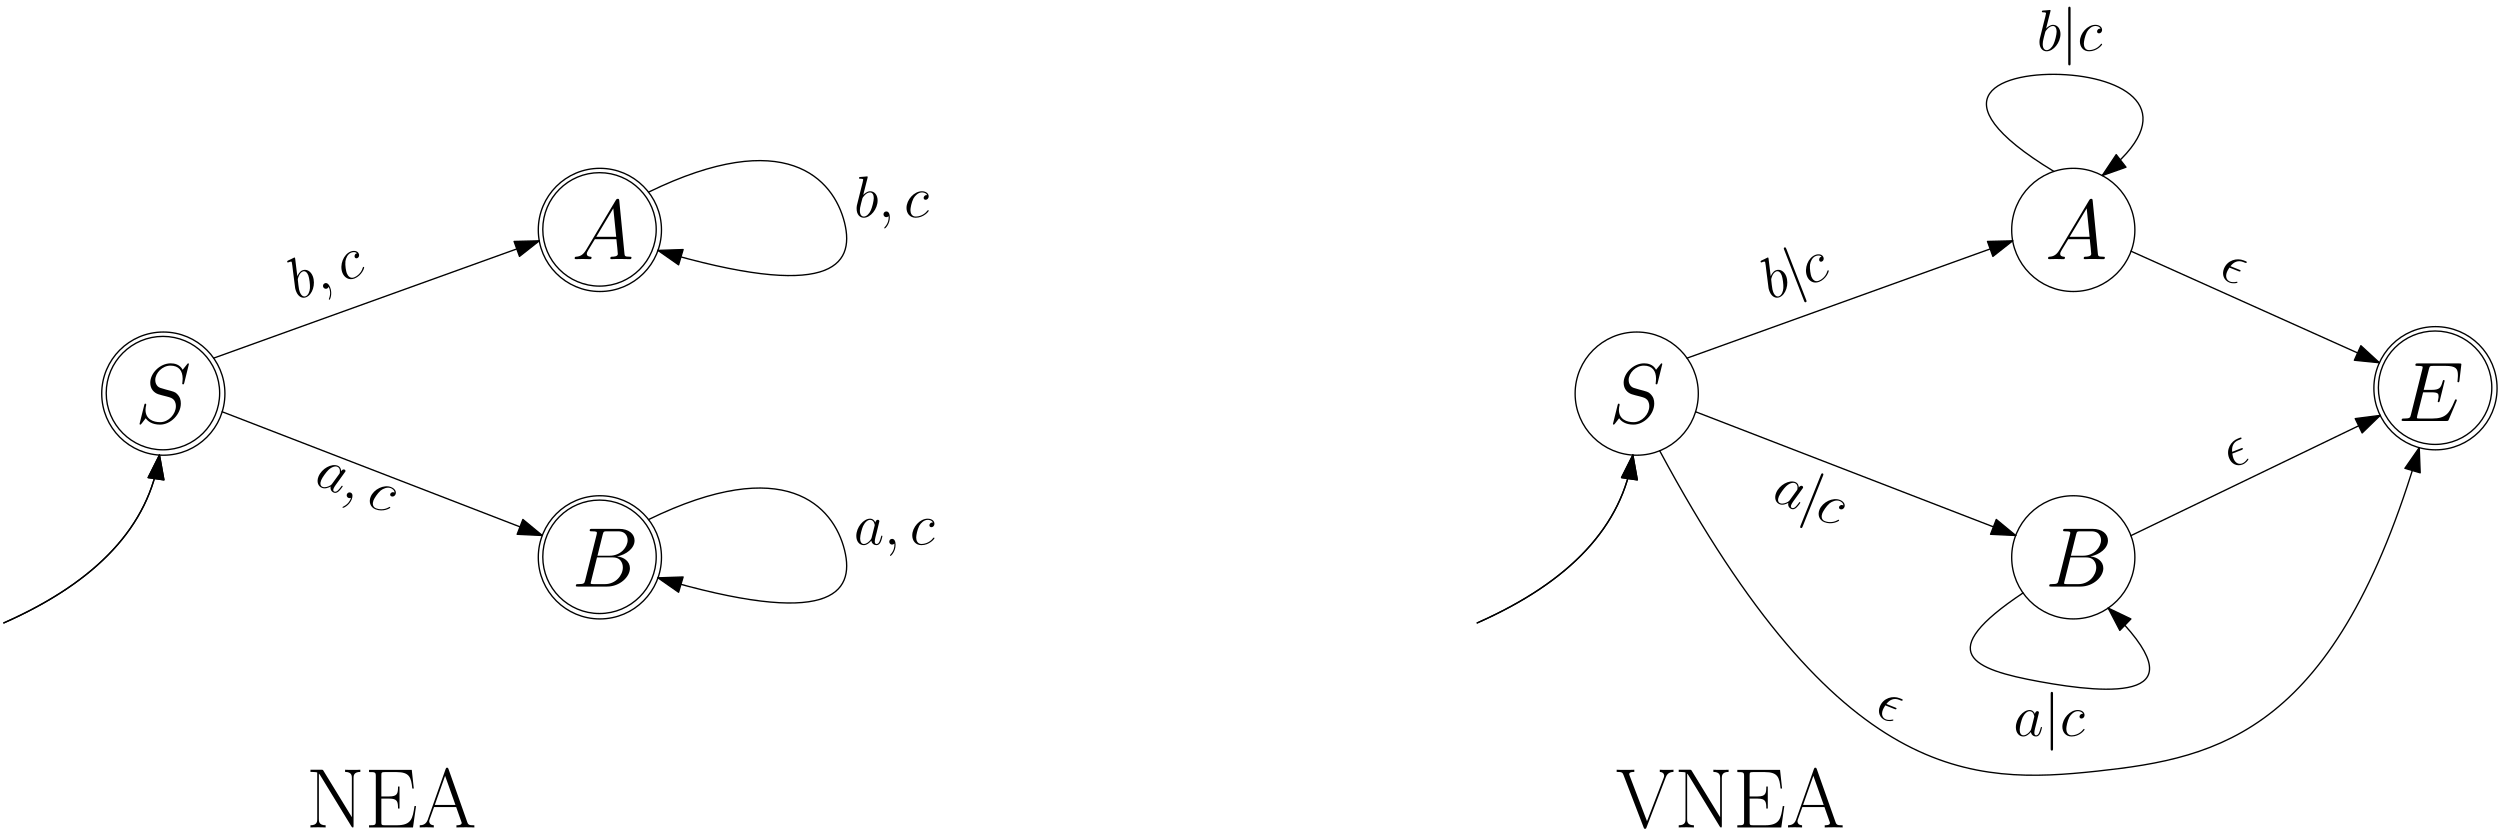 <?xml version="1.0" encoding="UTF-8"?>
<svg xmlns="http://www.w3.org/2000/svg" xmlns:xlink="http://www.w3.org/1999/xlink" width="733pt" height="243pt" viewBox="0 0 733 243" version="1.1">
<defs>
<g>
<symbol overflow="visible" id="glyph0-0">
<path style="stroke:none;" d=""/>
</symbol>
<symbol overflow="visible" id="glyph0-1">
<path style="stroke:none;" d="M 15.734 -17.219 C 15.734 -17.453 15.562 -17.453 15.516 -17.453 C 15.406 -17.453 15.391 -17.422 15.094 -17.047 C 14.938 -16.875 13.922 -15.594 13.906 -15.562 C 13.078 -17.172 11.453 -17.453 10.406 -17.453 C 7.266 -17.453 4.406 -14.578 4.406 -11.766 C 4.406 -9.906 5.531 -8.828 6.734 -8.406 C 7.016 -8.297 8.469 -7.906 9.219 -7.734 C 10.484 -7.391 10.797 -7.281 11.328 -6.734 C 11.422 -6.609 11.922 -6.047 11.922 -4.875 C 11.922 -2.578 9.781 -0.203 7.312 -0.203 C 5.281 -0.203 3.016 -1.062 3.016 -3.844 C 3.016 -4.312 3.125 -4.906 3.203 -5.156 C 3.203 -5.234 3.219 -5.359 3.219 -5.406 C 3.219 -5.5 3.172 -5.625 2.969 -5.625 C 2.75 -5.625 2.719 -5.578 2.625 -5.156 L 1.359 -0.078 C 1.359 -0.047 1.266 0.266 1.266 0.297 C 1.266 0.516 1.469 0.516 1.516 0.516 C 1.609 0.516 1.641 0.5 1.938 0.125 L 3.078 -1.359 C 3.672 -0.469 4.953 0.516 7.266 0.516 C 10.453 0.516 13.375 -2.578 13.375 -5.672 C 13.375 -6.719 13.141 -7.625 12.188 -8.547 C 11.672 -9.062 11.219 -9.188 8.953 -9.781 C 7.281 -10.234 7.062 -10.312 6.609 -10.703 C 6.188 -11.125 5.875 -11.719 5.875 -12.562 C 5.875 -14.641 7.984 -16.781 10.328 -16.781 C 12.766 -16.781 13.906 -15.297 13.906 -12.938 C 13.906 -12.297 13.781 -11.625 13.781 -11.516 C 13.781 -11.297 13.984 -11.297 14.047 -11.297 C 14.281 -11.297 14.297 -11.375 14.391 -11.766 Z M 15.734 -17.219 "/>
</symbol>
<symbol overflow="visible" id="glyph0-2">
<path style="stroke:none;" d="M 4.219 -2.75 C 3.344 -1.281 2.5 -0.797 1.312 -0.719 C 1.047 -0.688 0.844 -0.688 0.844 -0.25 C 0.844 -0.094 0.969 0 1.141 0 C 1.594 0 2.703 -0.047 3.141 -0.047 C 3.859 -0.047 4.656 0 5.359 0 C 5.5 0 5.797 0 5.797 -0.469 C 5.797 -0.688 5.594 -0.719 5.453 -0.719 C 4.875 -0.766 4.406 -0.969 4.406 -1.562 C 4.406 -1.906 4.562 -2.188 4.875 -2.719 L 6.766 -5.844 L 13.078 -5.844 C 13.109 -5.625 13.109 -5.422 13.141 -5.203 C 13.203 -4.562 13.5 -1.984 13.5 -1.516 C 13.5 -0.766 12.234 -0.719 11.844 -0.719 C 11.578 -0.719 11.297 -0.719 11.297 -0.266 C 11.297 0 11.516 0 11.672 0 C 12.094 0 12.594 -0.047 13.016 -0.047 L 14.422 -0.047 C 15.938 -0.047 17.031 0 17.047 0 C 17.219 0 17.5 0 17.5 -0.469 C 17.5 -0.719 17.266 -0.719 16.906 -0.719 C 15.531 -0.719 15.516 -0.938 15.438 -1.688 L 13.922 -17.156 C 13.875 -17.641 13.781 -17.688 13.5 -17.688 C 13.266 -17.688 13.109 -17.641 12.891 -17.266 Z M 7.188 -6.562 L 12.172 -14.891 L 13.016 -6.562 Z M 7.188 -6.562 "/>
</symbol>
<symbol overflow="visible" id="glyph0-3">
<path style="stroke:none;" d="M 9.062 -15.234 C 9.297 -16.156 9.391 -16.203 10.359 -16.203 L 13.578 -16.203 C 16.375 -16.203 16.375 -13.828 16.375 -13.609 C 16.375 -11.594 14.375 -9.047 11.109 -9.047 L 7.531 -9.047 Z M 13.266 -8.844 C 15.953 -9.344 18.406 -11.219 18.406 -13.5 C 18.406 -15.438 16.703 -16.922 13.906 -16.922 L 5.953 -16.922 C 5.484 -16.922 5.25 -16.922 5.25 -16.453 C 5.25 -16.203 5.484 -16.203 5.844 -16.203 C 7.359 -16.203 7.359 -16.016 7.359 -15.734 C 7.359 -15.688 7.359 -15.531 7.266 -15.172 L 3.922 -1.828 C 3.688 -0.969 3.641 -0.719 1.906 -0.719 C 1.438 -0.719 1.188 -0.719 1.188 -0.266 C 1.188 0 1.344 0 1.828 0 L 10.328 0 C 14.125 0 17.047 -2.875 17.047 -5.375 C 17.047 -7.406 15.266 -8.656 13.266 -8.844 Z M 9.734 -0.719 L 6.391 -0.719 C 6.047 -0.719 6 -0.719 5.844 -0.75 C 5.578 -0.766 5.547 -0.812 5.547 -1.016 C 5.547 -1.188 5.594 -1.344 5.656 -1.562 L 7.391 -8.547 L 12.047 -8.547 C 14.969 -8.547 14.969 -5.828 14.969 -5.625 C 14.969 -3.25 12.812 -0.719 9.734 -0.719 Z M 9.734 -0.719 "/>
</symbol>
<symbol overflow="visible" id="glyph0-4">
<path style="stroke:none;" d="M 17.219 -5.75 C 17.25 -5.828 17.328 -6 17.328 -6.094 C 17.328 -6.219 17.219 -6.344 17.078 -6.344 C 16.969 -6.344 16.922 -6.312 16.844 -6.25 C 16.797 -6.219 16.797 -6.172 16.578 -5.672 C 15.109 -2.203 14.047 -0.719 10.094 -0.719 L 6.469 -0.719 C 6.125 -0.719 6.078 -0.719 5.922 -0.75 C 5.656 -0.766 5.625 -0.812 5.625 -1.016 C 5.625 -1.188 5.672 -1.344 5.719 -1.562 L 7.438 -8.406 L 9.891 -8.406 C 11.828 -8.406 11.969 -7.984 11.969 -7.234 C 11.969 -6.984 11.969 -6.766 11.797 -6.016 C 11.75 -5.922 11.719 -5.828 11.719 -5.75 C 11.719 -5.578 11.844 -5.5 12 -5.5 C 12.219 -5.5 12.234 -5.672 12.344 -6.016 L 13.75 -11.766 C 13.75 -11.891 13.656 -12.016 13.5 -12.016 C 13.281 -12.016 13.266 -11.922 13.156 -11.578 C 12.656 -9.672 12.172 -9.125 9.969 -9.125 L 7.609 -9.125 L 9.141 -15.219 C 9.375 -16.078 9.422 -16.156 10.438 -16.156 L 13.984 -16.156 C 17.031 -16.156 17.641 -15.344 17.641 -13.453 C 17.641 -13.438 17.641 -12.734 17.547 -11.922 C 17.516 -11.828 17.5 -11.672 17.5 -11.625 C 17.5 -11.422 17.625 -11.344 17.766 -11.344 C 17.938 -11.344 18.047 -11.453 18.094 -11.891 L 18.609 -16.234 C 18.609 -16.312 18.656 -16.547 18.656 -16.609 C 18.656 -16.875 18.438 -16.875 17.984 -16.875 L 5.891 -16.875 C 5.422 -16.875 5.172 -16.875 5.172 -16.438 C 5.172 -16.156 5.359 -16.156 5.781 -16.156 C 7.312 -16.156 7.312 -15.984 7.312 -15.719 C 7.312 -15.594 7.281 -15.484 7.219 -15.219 L 3.859 -1.828 C 3.641 -0.969 3.594 -0.719 1.859 -0.719 C 1.391 -0.719 1.141 -0.719 1.141 -0.266 C 1.141 0 1.281 0 1.781 0 L 14.219 0 C 14.766 0 14.797 -0.031 14.969 -0.422 Z M 17.219 -5.75 "/>
</symbol>
<symbol overflow="visible" id="glyph1-0">
<path style="stroke:none;" d=""/>
</symbol>
<symbol overflow="visible" id="glyph1-1">
<path style="stroke:none;" d="M 3.984 -11.516 C 4 -11.594 4.031 -11.688 4.031 -11.781 C 4.031 -11.953 3.859 -11.953 3.828 -11.953 C 3.812 -11.953 3.188 -11.891 2.875 -11.859 C 2.578 -11.844 2.328 -11.812 2.016 -11.797 C 1.594 -11.766 1.484 -11.75 1.484 -11.438 C 1.484 -11.266 1.656 -11.266 1.828 -11.266 C 2.703 -11.266 2.703 -11.109 2.703 -10.938 C 2.703 -10.812 2.562 -10.312 2.5 -10 L 2.078 -8.344 C 1.906 -7.656 0.938 -3.75 0.859 -3.438 C 0.781 -3.016 0.781 -2.719 0.781 -2.5 C 0.781 -0.734 1.75 0.172 2.875 0.172 C 4.875 0.172 6.938 -2.391 6.938 -4.891 C 6.938 -6.469 6.047 -7.594 4.75 -7.594 C 3.859 -7.594 3.047 -6.859 2.719 -6.516 Z M 2.891 -0.172 C 2.344 -0.172 1.734 -0.578 1.734 -1.922 C 1.734 -2.5 1.797 -2.828 2.094 -4.031 C 2.156 -4.25 2.422 -5.359 2.5 -5.578 C 2.531 -5.719 3.547 -7.25 4.719 -7.25 C 5.469 -7.25 5.812 -6.484 5.812 -5.594 C 5.812 -4.766 5.344 -2.828 4.906 -1.922 C 4.484 -1 3.688 -0.172 2.891 -0.172 Z M 2.891 -0.172 "/>
</symbol>
<symbol overflow="visible" id="glyph1-2">
<path style="stroke:none;" d="M 3.359 0.062 C 3.359 -0.938 3.031 -1.672 2.328 -1.672 C 1.781 -1.672 1.5 -1.219 1.5 -0.844 C 1.5 -0.469 1.75 0 2.344 0 C 2.562 0 2.75 -0.062 2.906 -0.219 C 2.938 -0.266 2.969 -0.266 2.984 -0.266 C 3.016 -0.266 3.016 -0.016 3.016 0.062 C 3.016 0.641 2.906 1.75 1.906 2.875 C 1.719 3.078 1.719 3.109 1.719 3.156 C 1.719 3.234 1.812 3.328 1.891 3.328 C 2.031 3.328 3.359 2.047 3.359 0.062 Z M 3.359 0.062 "/>
</symbol>
<symbol overflow="visible" id="glyph1-3">
<path style="stroke:none;" d="M 6.734 -6.469 C 6.406 -6.469 6.25 -6.469 6.016 -6.266 C 5.906 -6.188 5.719 -5.922 5.719 -5.641 C 5.719 -5.297 5.969 -5.094 6.297 -5.094 C 6.719 -5.094 7.188 -5.438 7.188 -6.125 C 7.188 -6.953 6.391 -7.594 5.203 -7.594 C 2.938 -7.594 0.688 -5.125 0.688 -2.688 C 0.688 -1.188 1.625 0.172 3.375 0.172 C 5.719 0.172 7.203 -1.656 7.203 -1.875 C 7.203 -1.984 7.094 -2.062 7.031 -2.062 C 6.969 -2.062 6.953 -2.047 6.797 -1.891 C 5.703 -0.438 4.062 -0.172 3.406 -0.172 C 2.219 -0.172 1.844 -1.203 1.844 -2.062 C 1.844 -2.672 2.141 -4.344 2.75 -5.516 C 3.203 -6.312 4.125 -7.25 5.219 -7.25 C 5.438 -7.25 6.391 -7.219 6.734 -6.469 Z M 6.734 -6.469 "/>
</symbol>
<symbol overflow="visible" id="glyph2-0">
<path style="stroke:none;" d=""/>
</symbol>
<symbol overflow="visible" id="glyph2-1">
<path style="stroke:none;" d="M 5.188 -2.047 C 5.094 -1.75 5.094 -1.719 4.859 -1.391 C 4.484 -0.906 3.719 -0.172 2.906 -0.172 C 2.203 -0.172 1.812 -0.812 1.812 -1.828 C 1.812 -2.766 2.344 -4.703 2.672 -5.422 C 3.25 -6.625 4.062 -7.25 4.734 -7.25 C 5.875 -7.25 6.094 -5.844 6.094 -5.703 C 6.094 -5.688 6.047 -5.453 6.031 -5.422 Z M 6.281 -6.453 C 6.094 -6.906 5.625 -7.594 4.734 -7.594 C 2.797 -7.594 0.688 -5.078 0.688 -2.531 C 0.688 -0.828 1.688 0.172 2.859 0.172 C 3.812 0.172 4.609 -0.562 5.094 -1.141 C 5.266 -0.125 6.078 0.172 6.594 0.172 C 7.109 0.172 7.531 -0.141 7.828 -0.75 C 8.109 -1.344 8.344 -2.391 8.344 -2.469 C 8.344 -2.547 8.281 -2.625 8.172 -2.625 C 8.031 -2.625 8 -2.531 7.938 -2.266 C 7.672 -1.25 7.359 -0.172 6.641 -0.172 C 6.141 -0.172 6.109 -0.625 6.109 -0.969 C 6.109 -1.359 6.172 -1.547 6.312 -2.219 C 6.438 -2.656 6.531 -3.031 6.656 -3.531 C 7.297 -6.109 7.453 -6.734 7.453 -6.828 C 7.453 -7.078 7.266 -7.266 7.016 -7.266 C 6.453 -7.266 6.312 -6.656 6.281 -6.453 Z M 6.281 -6.453 "/>
</symbol>
<symbol overflow="visible" id="glyph2-2">
<path style="stroke:none;" d="M 3.359 0.062 C 3.359 -0.938 3.031 -1.672 2.328 -1.672 C 1.781 -1.672 1.5 -1.219 1.5 -0.844 C 1.5 -0.469 1.75 0 2.344 0 C 2.562 0 2.75 -0.062 2.906 -0.219 C 2.938 -0.266 2.969 -0.266 2.984 -0.266 C 3.016 -0.266 3.016 -0.016 3.016 0.062 C 3.016 0.641 2.906 1.75 1.906 2.875 C 1.719 3.078 1.719 3.109 1.719 3.156 C 1.719 3.234 1.812 3.328 1.891 3.328 C 2.031 3.328 3.359 2.047 3.359 0.062 Z M 3.359 0.062 "/>
</symbol>
<symbol overflow="visible" id="glyph2-3">
<path style="stroke:none;" d="M 6.734 -6.469 C 6.406 -6.469 6.25 -6.469 6.016 -6.266 C 5.906 -6.188 5.719 -5.922 5.719 -5.641 C 5.719 -5.297 5.969 -5.094 6.297 -5.094 C 6.719 -5.094 7.188 -5.438 7.188 -6.125 C 7.188 -6.953 6.391 -7.594 5.203 -7.594 C 2.938 -7.594 0.688 -5.125 0.688 -2.688 C 0.688 -1.188 1.625 0.172 3.375 0.172 C 5.719 0.172 7.203 -1.656 7.203 -1.875 C 7.203 -1.984 7.094 -2.062 7.031 -2.062 C 6.969 -2.062 6.953 -2.047 6.797 -1.891 C 5.703 -0.438 4.062 -0.172 3.406 -0.172 C 2.219 -0.172 1.844 -1.203 1.844 -2.062 C 1.844 -2.672 2.141 -4.344 2.75 -5.516 C 3.203 -6.312 4.125 -7.25 5.219 -7.25 C 5.438 -7.25 6.391 -7.219 6.734 -6.469 Z M 6.734 -6.469 "/>
</symbol>
<symbol overflow="visible" id="glyph3-0">
<path style="stroke:none;" d=""/>
</symbol>
<symbol overflow="visible" id="glyph3-1">
<path style="stroke:none;" d="M -0.453 -12.172 C -0.469 -12.266 -0.484 -12.359 -0.516 -12.453 C -0.578 -12.609 -0.734 -12.547 -0.766 -12.531 C -0.781 -12.516 -1.344 -12.234 -1.625 -12.094 C -1.891 -11.969 -2.109 -11.859 -2.406 -11.734 C -2.781 -11.547 -2.875 -11.484 -2.75 -11.188 C -2.688 -11.031 -2.531 -11.094 -2.375 -11.156 C -1.562 -11.484 -1.516 -11.344 -1.453 -11.172 C -1.406 -11.062 -1.344 -10.531 -1.297 -10.219 L -1.094 -8.531 C -1 -7.828 -0.484 -3.844 -0.453 -3.516 C -0.359 -3.094 -0.25 -2.812 -0.172 -2.609 C 0.469 -0.969 1.688 -0.484 2.734 -0.891 C 4.609 -1.609 5.609 -4.75 4.703 -7.078 C 4.125 -8.547 2.891 -9.266 1.672 -8.797 C 0.844 -8.484 0.359 -7.5 0.172 -7.062 Z M 2.625 -1.203 C 2.125 -1 1.406 -1.156 0.906 -2.422 C 0.703 -2.953 0.641 -3.297 0.484 -4.516 C 0.469 -4.75 0.312 -5.875 0.312 -6.109 C 0.281 -6.25 0.688 -8.031 1.766 -8.453 C 2.469 -8.734 3.078 -8.156 3.391 -7.328 C 3.688 -6.547 3.953 -4.578 3.875 -3.578 C 3.812 -2.562 3.375 -1.5 2.625 -1.203 Z M 2.625 -1.203 "/>
</symbol>
<symbol overflow="visible" id="glyph3-2">
<path style="stroke:none;" d="M 3.141 -1.156 C 2.781 -2.094 2.219 -2.656 1.562 -2.406 C 1.047 -2.203 0.953 -1.688 1.078 -1.328 C 1.219 -0.984 1.625 -0.641 2.188 -0.844 C 2.391 -0.922 2.547 -1.062 2.625 -1.25 C 2.641 -1.312 2.672 -1.328 2.688 -1.328 C 2.719 -1.344 2.812 -1.109 2.828 -1.031 C 3.047 -0.5 3.344 0.578 2.828 1.984 C 2.719 2.25 2.734 2.266 2.75 2.312 C 2.781 2.391 2.891 2.453 2.969 2.422 C 3.094 2.375 3.859 0.688 3.141 -1.156 Z M 3.141 -1.156 "/>
</symbol>
<symbol overflow="visible" id="glyph3-3">
<path style="stroke:none;" d="M 3.938 -8.469 C 3.625 -8.359 3.484 -8.297 3.344 -8.031 C 3.25 -7.906 3.188 -7.594 3.281 -7.328 C 3.406 -7.016 3.719 -6.906 4.031 -7.031 C 4.422 -7.188 4.734 -7.672 4.484 -8.312 C 4.188 -9.094 3.203 -9.391 2.094 -8.969 C -0.016 -8.141 -1.219 -5.031 -0.328 -2.75 C 0.203 -1.359 1.578 -0.438 3.203 -1.062 C 5.391 -1.922 6.125 -4.156 6.047 -4.359 C 6 -4.453 5.859 -4.5 5.797 -4.469 C 5.75 -4.453 5.75 -4.422 5.641 -4.234 C 5.156 -2.469 3.719 -1.625 3.109 -1.391 C 2 -0.953 1.281 -1.797 0.969 -2.594 C 0.75 -3.156 0.422 -4.828 0.562 -6.141 C 0.703 -7.047 1.219 -8.25 2.234 -8.641 C 2.438 -8.719 3.344 -9.047 3.938 -8.469 Z M 3.938 -8.469 "/>
</symbol>
<symbol overflow="visible" id="glyph4-0">
<path style="stroke:none;" d=""/>
</symbol>
<symbol overflow="visible" id="glyph4-1">
<path style="stroke:none;" d="M 5.578 0.016 C 5.391 0.266 5.375 0.297 5.031 0.516 C 4.5 0.828 3.516 1.234 2.766 0.922 C 2.109 0.656 1.984 -0.078 2.375 -1.031 C 2.719 -1.891 3.922 -3.484 4.5 -4.031 C 5.484 -4.953 6.469 -5.219 7.094 -4.969 C 8.156 -4.547 7.828 -3.156 7.781 -3.031 C 7.766 -3.016 7.641 -2.812 7.609 -2.781 Z M 8.234 -3.641 C 8.219 -4.141 8.047 -4.953 7.219 -5.281 C 5.422 -6 2.531 -4.469 1.578 -2.094 C 0.953 -0.516 1.5 0.781 2.594 1.219 C 3.469 1.578 4.484 1.203 5.156 0.828 C 4.938 1.844 5.578 2.422 6.062 2.609 C 6.531 2.797 7.031 2.672 7.547 2.203 C 8.031 1.766 8.641 0.891 8.672 0.812 C 8.703 0.75 8.656 0.641 8.547 0.609 C 8.422 0.547 8.359 0.625 8.219 0.844 C 7.594 1.703 6.891 2.578 6.234 2.312 C 5.766 2.125 5.906 1.688 6.031 1.359 C 6.172 1 6.312 0.859 6.688 0.281 C 6.953 -0.078 7.188 -0.391 7.484 -0.812 C 9.031 -2.953 9.422 -3.484 9.469 -3.578 C 9.547 -3.797 9.453 -4.047 9.219 -4.141 C 8.688 -4.344 8.328 -3.828 8.234 -3.641 Z M 8.234 -3.641 "/>
</symbol>
<symbol overflow="visible" id="glyph4-2">
<path style="stroke:none;" d="M 3.109 1.312 C 3.469 0.375 3.438 -0.422 2.781 -0.688 C 2.281 -0.891 1.844 -0.562 1.703 -0.219 C 1.562 0.125 1.625 0.656 2.172 0.875 C 2.375 0.953 2.562 0.953 2.781 0.875 C 2.828 0.844 2.844 0.859 2.859 0.859 C 2.891 0.875 2.797 1.109 2.781 1.188 C 2.562 1.719 2.047 2.703 0.703 3.375 C 0.453 3.5 0.438 3.531 0.422 3.578 C 0.391 3.641 0.453 3.766 0.516 3.797 C 0.656 3.844 2.359 3.156 3.109 1.312 Z M 3.109 1.312 "/>
</symbol>
<symbol overflow="visible" id="glyph4-3">
<path style="stroke:none;" d="M 8.656 -3.5 C 8.359 -3.609 8.203 -3.672 7.906 -3.578 C 7.781 -3.547 7.516 -3.375 7.406 -3.109 C 7.281 -2.797 7.438 -2.516 7.734 -2.391 C 8.125 -2.234 8.688 -2.375 8.953 -3.016 C 9.266 -3.781 8.766 -4.672 7.656 -5.109 C 5.562 -5.953 2.547 -4.5 1.641 -2.25 C 1.078 -0.859 1.453 0.766 3.062 1.406 C 5.25 2.281 7.297 1.141 7.391 0.938 C 7.422 0.828 7.344 0.719 7.297 0.688 C 7.234 0.672 7.219 0.688 7.016 0.781 C 5.453 1.719 3.828 1.359 3.219 1.109 C 2.125 0.672 2.172 -0.422 2.484 -1.234 C 2.719 -1.797 3.594 -3.234 4.594 -4.109 C 5.312 -4.672 6.531 -5.203 7.547 -4.797 C 7.75 -4.719 8.625 -4.328 8.656 -3.5 Z M 8.656 -3.5 "/>
</symbol>
<symbol overflow="visible" id="glyph5-0">
<path style="stroke:none;" d=""/>
</symbol>
<symbol overflow="visible" id="glyph5-1">
<path style="stroke:none;" d="M 3.984 -11.516 C 4 -11.594 4.031 -11.688 4.031 -11.781 C 4.031 -11.953 3.859 -11.953 3.828 -11.953 C 3.812 -11.953 3.188 -11.891 2.875 -11.859 C 2.578 -11.844 2.328 -11.812 2.016 -11.797 C 1.594 -11.766 1.484 -11.75 1.484 -11.438 C 1.484 -11.266 1.656 -11.266 1.828 -11.266 C 2.703 -11.266 2.703 -11.109 2.703 -10.938 C 2.703 -10.812 2.562 -10.312 2.5 -10 L 2.078 -8.344 C 1.906 -7.656 0.938 -3.75 0.859 -3.438 C 0.781 -3.016 0.781 -2.719 0.781 -2.5 C 0.781 -0.734 1.75 0.172 2.875 0.172 C 4.875 0.172 6.938 -2.391 6.938 -4.891 C 6.938 -6.469 6.047 -7.594 4.75 -7.594 C 3.859 -7.594 3.047 -6.859 2.719 -6.516 Z M 2.891 -0.172 C 2.344 -0.172 1.734 -0.578 1.734 -1.922 C 1.734 -2.5 1.797 -2.828 2.094 -4.031 C 2.156 -4.25 2.422 -5.359 2.5 -5.578 C 2.531 -5.719 3.547 -7.25 4.719 -7.25 C 5.469 -7.25 5.812 -6.484 5.812 -5.594 C 5.812 -4.766 5.344 -2.828 4.906 -1.922 C 4.484 -1 3.688 -0.172 2.891 -0.172 Z M 2.891 -0.172 "/>
</symbol>
<symbol overflow="visible" id="glyph5-2">
<path style="stroke:none;" d="M 5.188 -2.047 C 5.094 -1.75 5.094 -1.719 4.859 -1.391 C 4.484 -0.906 3.719 -0.172 2.906 -0.172 C 2.203 -0.172 1.812 -0.812 1.812 -1.828 C 1.812 -2.766 2.344 -4.703 2.672 -5.422 C 3.25 -6.625 4.062 -7.25 4.734 -7.25 C 5.875 -7.25 6.094 -5.844 6.094 -5.703 C 6.094 -5.688 6.047 -5.453 6.031 -5.422 Z M 6.281 -6.453 C 6.094 -6.906 5.625 -7.594 4.734 -7.594 C 2.797 -7.594 0.688 -5.078 0.688 -2.531 C 0.688 -0.828 1.688 0.172 2.859 0.172 C 3.812 0.172 4.609 -0.562 5.094 -1.141 C 5.266 -0.125 6.078 0.172 6.594 0.172 C 7.109 0.172 7.531 -0.141 7.828 -0.75 C 8.109 -1.344 8.344 -2.391 8.344 -2.469 C 8.344 -2.547 8.281 -2.625 8.172 -2.625 C 8.031 -2.625 8 -2.531 7.938 -2.266 C 7.672 -1.25 7.359 -0.172 6.641 -0.172 C 6.141 -0.172 6.109 -0.625 6.109 -0.969 C 6.109 -1.359 6.172 -1.547 6.312 -2.219 C 6.438 -2.656 6.531 -3.031 6.656 -3.531 C 7.297 -6.109 7.453 -6.734 7.453 -6.828 C 7.453 -7.078 7.266 -7.266 7.016 -7.266 C 6.453 -7.266 6.312 -6.656 6.281 -6.453 Z M 6.281 -6.453 "/>
</symbol>
<symbol overflow="visible" id="glyph6-0">
<path style="stroke:none;" d=""/>
</symbol>
<symbol overflow="visible" id="glyph6-1">
<path style="stroke:none;" d="M 2.734 -12.297 C 2.734 -12.609 2.734 -12.922 2.391 -12.922 C 2.047 -12.922 2.047 -12.609 2.047 -12.297 L 2.047 3.688 C 2.047 4 2.047 4.312 2.391 4.312 C 2.734 4.312 2.734 4 2.734 3.688 Z M 2.734 -12.297 "/>
</symbol>
<symbol overflow="visible" id="glyph7-0">
<path style="stroke:none;" d=""/>
</symbol>
<symbol overflow="visible" id="glyph7-1">
<path style="stroke:none;" d="M 6.734 -6.469 C 6.406 -6.469 6.25 -6.469 6.016 -6.266 C 5.906 -6.188 5.719 -5.922 5.719 -5.641 C 5.719 -5.297 5.969 -5.094 6.297 -5.094 C 6.719 -5.094 7.188 -5.438 7.188 -6.125 C 7.188 -6.953 6.391 -7.594 5.203 -7.594 C 2.938 -7.594 0.688 -5.125 0.688 -2.688 C 0.688 -1.188 1.625 0.172 3.375 0.172 C 5.719 0.172 7.203 -1.656 7.203 -1.875 C 7.203 -1.984 7.094 -2.062 7.031 -2.062 C 6.969 -2.062 6.953 -2.047 6.797 -1.891 C 5.703 -0.438 4.062 -0.172 3.406 -0.172 C 2.219 -0.172 1.844 -1.203 1.844 -2.062 C 1.844 -2.672 2.141 -4.344 2.75 -5.516 C 3.203 -6.312 4.125 -7.25 5.219 -7.25 C 5.438 -7.25 6.391 -7.219 6.734 -6.469 Z M 6.734 -6.469 "/>
</symbol>
<symbol overflow="visible" id="glyph8-0">
<path style="stroke:none;" d=""/>
</symbol>
<symbol overflow="visible" id="glyph8-1">
<path style="stroke:none;" d="M 2.734 -12.297 C 2.734 -12.609 2.734 -12.922 2.391 -12.922 C 2.047 -12.922 2.047 -12.609 2.047 -12.297 L 2.047 3.688 C 2.047 4 2.047 4.312 2.391 4.312 C 2.734 4.312 2.734 4 2.734 3.688 Z M 2.734 -12.297 "/>
</symbol>
<symbol overflow="visible" id="glyph9-0">
<path style="stroke:none;" d=""/>
</symbol>
<symbol overflow="visible" id="glyph9-1">
<path style="stroke:none;" d="M 6.734 -6.469 C 6.406 -6.469 6.25 -6.469 6.016 -6.266 C 5.906 -6.188 5.719 -5.922 5.719 -5.641 C 5.719 -5.297 5.969 -5.094 6.297 -5.094 C 6.719 -5.094 7.188 -5.438 7.188 -6.125 C 7.188 -6.953 6.391 -7.594 5.203 -7.594 C 2.938 -7.594 0.688 -5.125 0.688 -2.688 C 0.688 -1.188 1.625 0.172 3.375 0.172 C 5.719 0.172 7.203 -1.656 7.203 -1.875 C 7.203 -1.984 7.094 -2.062 7.031 -2.062 C 6.969 -2.062 6.953 -2.047 6.797 -1.891 C 5.703 -0.438 4.062 -0.172 3.406 -0.172 C 2.219 -0.172 1.844 -1.203 1.844 -2.062 C 1.844 -2.672 2.141 -4.344 2.75 -5.516 C 3.203 -6.312 4.125 -7.25 5.219 -7.25 C 5.438 -7.25 6.391 -7.219 6.734 -6.469 Z M 6.734 -6.469 "/>
</symbol>
<symbol overflow="visible" id="glyph10-0">
<path style="stroke:none;" d=""/>
</symbol>
<symbol overflow="visible" id="glyph10-1">
<path style="stroke:none;" d="M -0.453 -12.172 C -0.469 -12.266 -0.484 -12.359 -0.516 -12.453 C -0.578 -12.609 -0.734 -12.547 -0.766 -12.531 C -0.781 -12.516 -1.344 -12.234 -1.625 -12.094 C -1.891 -11.969 -2.109 -11.859 -2.406 -11.734 C -2.781 -11.547 -2.875 -11.484 -2.75 -11.188 C -2.688 -11.031 -2.531 -11.094 -2.375 -11.156 C -1.562 -11.484 -1.516 -11.344 -1.453 -11.172 C -1.406 -11.062 -1.344 -10.531 -1.297 -10.219 L -1.094 -8.531 C -1 -7.828 -0.484 -3.844 -0.453 -3.516 C -0.359 -3.094 -0.25 -2.812 -0.172 -2.609 C 0.469 -0.969 1.688 -0.484 2.734 -0.891 C 4.609 -1.609 5.609 -4.75 4.703 -7.078 C 4.125 -8.547 2.891 -9.266 1.672 -8.797 C 0.844 -8.484 0.359 -7.5 0.172 -7.062 Z M 2.625 -1.203 C 2.125 -1 1.406 -1.156 0.906 -2.422 C 0.703 -2.953 0.641 -3.297 0.484 -4.516 C 0.469 -4.75 0.312 -5.875 0.312 -6.109 C 0.281 -6.25 0.688 -8.031 1.766 -8.453 C 2.469 -8.734 3.078 -8.156 3.391 -7.328 C 3.688 -6.547 3.953 -4.578 3.875 -3.578 C 3.812 -2.562 3.375 -1.5 2.625 -1.203 Z M 2.625 -1.203 "/>
</symbol>
<symbol overflow="visible" id="glyph11-0">
<path style="stroke:none;" d=""/>
</symbol>
<symbol overflow="visible" id="glyph11-1">
<path style="stroke:none;" d="M -1.906 -12.438 C -2.031 -12.734 -2.141 -13.031 -2.453 -12.906 C -2.781 -12.781 -2.672 -12.484 -2.547 -12.188 L 3.25 2.703 C 3.359 3 3.469 3.281 3.797 3.156 C 4.109 3.031 4 2.75 3.891 2.453 Z M -1.906 -12.438 "/>
</symbol>
<symbol overflow="visible" id="glyph12-0">
<path style="stroke:none;" d=""/>
</symbol>
<symbol overflow="visible" id="glyph12-1">
<path style="stroke:none;" d="M 3.938 -8.469 C 3.625 -8.359 3.484 -8.297 3.344 -8.031 C 3.25 -7.906 3.188 -7.594 3.281 -7.328 C 3.406 -7.016 3.719 -6.906 4.031 -7.031 C 4.422 -7.188 4.734 -7.672 4.484 -8.312 C 4.188 -9.094 3.203 -9.391 2.094 -8.969 C -0.016 -8.141 -1.219 -5.031 -0.328 -2.75 C 0.203 -1.359 1.578 -0.438 3.203 -1.062 C 5.391 -1.922 6.125 -4.156 6.047 -4.359 C 6 -4.453 5.859 -4.5 5.797 -4.469 C 5.75 -4.453 5.75 -4.422 5.641 -4.234 C 5.156 -2.469 3.719 -1.625 3.109 -1.391 C 2 -0.953 1.281 -1.797 0.969 -2.594 C 0.75 -3.156 0.422 -4.828 0.562 -6.141 C 0.703 -7.047 1.219 -8.25 2.234 -8.641 C 2.438 -8.719 3.344 -9.047 3.938 -8.469 Z M 3.938 -8.469 "/>
</symbol>
<symbol overflow="visible" id="glyph13-0">
<path style="stroke:none;" d=""/>
</symbol>
<symbol overflow="visible" id="glyph13-1">
<path style="stroke:none;" d="M 5.578 0.016 C 5.391 0.266 5.375 0.297 5.031 0.516 C 4.5 0.828 3.516 1.234 2.766 0.922 C 2.109 0.656 1.984 -0.078 2.375 -1.031 C 2.719 -1.891 3.922 -3.484 4.5 -4.031 C 5.484 -4.953 6.469 -5.219 7.094 -4.969 C 8.156 -4.547 7.828 -3.156 7.781 -3.031 C 7.766 -3.016 7.641 -2.812 7.609 -2.781 Z M 8.234 -3.641 C 8.219 -4.141 8.047 -4.953 7.219 -5.281 C 5.422 -6 2.531 -4.469 1.578 -2.094 C 0.953 -0.516 1.5 0.781 2.594 1.219 C 3.469 1.578 4.484 1.203 5.156 0.828 C 4.938 1.844 5.578 2.422 6.062 2.609 C 6.531 2.797 7.031 2.672 7.547 2.203 C 8.031 1.766 8.641 0.891 8.672 0.812 C 8.703 0.75 8.656 0.641 8.547 0.609 C 8.422 0.547 8.359 0.625 8.219 0.844 C 7.594 1.703 6.891 2.578 6.234 2.312 C 5.766 2.125 5.906 1.688 6.031 1.359 C 6.172 1 6.312 0.859 6.688 0.281 C 6.953 -0.078 7.188 -0.391 7.484 -0.812 C 9.031 -2.953 9.422 -3.484 9.469 -3.578 C 9.547 -3.797 9.453 -4.047 9.219 -4.141 C 8.688 -4.344 8.328 -3.828 8.234 -3.641 Z M 8.234 -3.641 "/>
</symbol>
<symbol overflow="visible" id="glyph14-0">
<path style="stroke:none;" d=""/>
</symbol>
<symbol overflow="visible" id="glyph14-1">
<path style="stroke:none;" d="M 7.109 -10.406 C 7.219 -10.688 7.344 -10.984 7.031 -11.109 C 6.719 -11.234 6.594 -10.938 6.484 -10.656 L 0.531 4.188 C 0.422 4.484 0.297 4.766 0.609 4.891 C 0.922 5.016 1.047 4.734 1.156 4.438 Z M 7.109 -10.406 "/>
</symbol>
<symbol overflow="visible" id="glyph15-0">
<path style="stroke:none;" d=""/>
</symbol>
<symbol overflow="visible" id="glyph15-1">
<path style="stroke:none;" d="M 8.656 -3.5 C 8.359 -3.609 8.203 -3.672 7.906 -3.578 C 7.781 -3.547 7.516 -3.375 7.406 -3.109 C 7.281 -2.797 7.438 -2.516 7.734 -2.391 C 8.125 -2.234 8.688 -2.375 8.953 -3.016 C 9.266 -3.781 8.766 -4.672 7.656 -5.109 C 5.562 -5.953 2.547 -4.5 1.641 -2.25 C 1.078 -0.859 1.453 0.766 3.062 1.406 C 5.25 2.281 7.297 1.141 7.391 0.938 C 7.422 0.828 7.344 0.719 7.297 0.688 C 7.234 0.672 7.219 0.688 7.016 0.781 C 5.453 1.719 3.828 1.359 3.219 1.109 C 2.125 0.672 2.172 -0.422 2.484 -1.234 C 2.719 -1.797 3.594 -3.234 4.594 -4.109 C 5.312 -4.672 6.531 -5.203 7.547 -4.797 C 7.75 -4.719 8.625 -4.328 8.656 -3.5 Z M 8.656 -3.5 "/>
</symbol>
<symbol overflow="visible" id="glyph16-0">
<path style="stroke:none;" d=""/>
</symbol>
<symbol overflow="visible" id="glyph16-1">
<path style="stroke:none;" d="M 6.109 -1.766 C 6.344 -1.672 6.609 -1.562 6.719 -1.828 C 6.797 -2.031 6.641 -2.094 6.359 -2.203 L 3.766 -3.234 C 4.75 -4.531 6.047 -5.031 7.469 -4.469 L 7.938 -4.281 C 8.203 -4.172 8.438 -4.078 8.531 -4.344 C 8.625 -4.547 8.453 -4.609 8.156 -4.734 L 7.625 -4.938 C 5.656 -5.734 2.875 -5.031 1.859 -2.516 C 1.156 -0.75 1.859 0.922 3.453 1.562 C 4.484 1.969 5.734 1.734 5.797 1.578 C 5.844 1.484 5.828 1.375 5.719 1.328 C 5.688 1.312 5.656 1.328 5.531 1.344 C 4.781 1.516 4.109 1.469 3.625 1.281 C 2.781 0.938 2.125 0.016 2.734 -1.531 C 2.859 -1.828 3.062 -2.234 3.453 -2.828 Z M 6.109 -1.766 "/>
</symbol>
<symbol overflow="visible" id="glyph17-0">
<path style="stroke:none;" d=""/>
</symbol>
<symbol overflow="visible" id="glyph17-1">
<path style="stroke:none;" d="M 3.25 -5.453 C 3.484 -5.547 3.766 -5.656 3.672 -5.922 C 3.594 -6.125 3.438 -6.062 3.141 -5.953 L 0.547 -4.938 C 0.375 -6.547 0.969 -7.812 2.391 -8.359 L 2.859 -8.547 C 3.141 -8.656 3.375 -8.734 3.281 -9 C 3.203 -9.203 3.016 -9.141 2.734 -9.031 L 2.188 -8.812 C 0.203 -8.047 -1.328 -5.625 -0.344 -3.109 C 0.344 -1.328 2 -0.594 3.594 -1.219 C 4.625 -1.609 5.375 -2.641 5.312 -2.797 C 5.281 -2.906 5.188 -2.969 5.094 -2.938 C 5.047 -2.922 5.031 -2.891 4.953 -2.797 C 4.516 -2.156 4 -1.734 3.516 -1.547 C 2.656 -1.219 1.547 -1.453 0.938 -2.984 C 0.828 -3.297 0.688 -3.719 0.594 -4.422 Z M 3.25 -5.453 "/>
</symbol>
<symbol overflow="visible" id="glyph18-0">
<path style="stroke:none;" d=""/>
</symbol>
<symbol overflow="visible" id="glyph18-1">
<path style="stroke:none;" d="M 5.078 -16.625 C 4.906 -16.906 4.875 -16.922 4.406 -16.922 L 1.266 -16.922 L 1.266 -16.281 L 1.734 -16.281 C 2.719 -16.281 3.172 -16.156 3.25 -16.125 L 3.25 -2.422 C 3.25 -1.812 3.25 -0.641 1.266 -0.641 L 1.266 0 C 1.828 -0.047 2.875 -0.047 3.5 -0.047 C 4.109 -0.047 5.156 -0.047 5.719 0 L 5.719 -0.641 C 3.734 -0.641 3.734 -1.812 3.734 -2.422 L 3.734 -15.781 C 3.922 -15.641 3.922 -15.594 4.094 -15.344 L 13.281 -0.297 C 13.453 0 13.531 0 13.656 0 C 13.906 0 13.906 -0.078 13.906 -0.547 L 13.906 -14.5 C 13.906 -15.109 13.906 -16.281 15.891 -16.281 L 15.891 -16.922 C 15.312 -16.875 14.281 -16.875 13.656 -16.875 C 13.031 -16.875 12 -16.875 11.422 -16.922 L 11.422 -16.281 C 13.406 -16.281 13.406 -15.109 13.406 -14.5 L 13.406 -3.016 Z M 5.078 -16.625 "/>
</symbol>
<symbol overflow="visible" id="glyph18-2">
<path style="stroke:none;" d="M 15.047 -6.266 L 14.594 -6.266 C 14.047 -2.625 13.734 -0.641 9.375 -0.641 L 5.922 -0.641 C 4.938 -0.641 4.875 -0.766 4.875 -1.609 L 4.875 -8.453 L 7.219 -8.453 C 9.547 -8.453 9.766 -7.609 9.766 -5.547 L 10.203 -5.547 L 10.203 -12 L 9.766 -12 C 9.766 -9.938 9.547 -9.094 7.219 -9.094 L 4.875 -9.094 L 4.875 -15.266 C 4.875 -16.109 4.938 -16.234 5.922 -16.234 L 9.312 -16.234 C 13.156 -16.234 13.609 -14.688 13.953 -11.406 L 14.391 -11.406 L 13.797 -16.875 L 1.266 -16.875 L 1.266 -16.234 C 2.969 -16.234 3.25 -16.234 3.25 -15.109 L 3.25 -1.766 C 3.25 -0.641 2.969 -0.641 1.266 -0.641 L 1.266 0 L 14.156 0 Z M 15.047 -6.266 "/>
</symbol>
<symbol overflow="visible" id="glyph18-3">
<path style="stroke:none;" d="M 9 -17.125 C 8.875 -17.453 8.828 -17.516 8.578 -17.516 C 8.328 -17.516 8.281 -17.453 8.156 -17.125 L 2.906 -2.25 C 2.422 -0.922 1.438 -0.641 0.562 -0.641 L 0.562 0 C 1.016 -0.047 2 -0.047 2.484 -0.047 C 3.094 -0.047 4.094 -0.047 4.688 0 L 4.688 -0.641 C 3.516 -0.688 3.344 -1.484 3.344 -1.781 C 3.344 -2 3.391 -2.125 3.438 -2.281 L 4.766 -5.969 L 11.25 -5.969 L 12.734 -1.766 C 12.859 -1.469 12.859 -1.406 12.859 -1.312 C 12.859 -0.641 11.797 -0.641 11.328 -0.641 L 11.328 0 C 12.047 -0.047 13.328 -0.047 14.094 -0.047 C 14.75 -0.047 15.984 -0.047 16.578 0 L 16.578 -0.641 C 15.266 -0.641 14.812 -0.641 14.5 -1.562 Z M 8 -15.141 L 11.031 -6.609 L 4.984 -6.609 Z M 8 -15.141 "/>
</symbol>
<symbol overflow="visible" id="glyph18-4">
<path style="stroke:none;" d="M 14.625 -14.641 C 14.844 -15.188 15.234 -16.25 16.906 -16.281 L 16.906 -16.922 C 16.328 -16.875 15.688 -16.875 15.062 -16.875 C 14.469 -16.875 13.453 -16.875 12.891 -16.922 L 12.891 -16.281 C 14.125 -16.203 14.172 -15.344 14.172 -15.188 C 14.172 -14.922 14.094 -14.75 14.031 -14.547 L 9.141 -1.828 L 4.047 -15.188 C 3.969 -15.359 3.922 -15.484 3.922 -15.609 C 3.922 -16.281 4.906 -16.281 5.422 -16.281 L 5.422 -16.922 C 4.641 -16.875 3.469 -16.875 2.656 -16.875 C 2 -16.875 0.844 -16.875 0.25 -16.922 L 0.25 -16.281 C 1.688 -16.281 1.953 -16.188 2.25 -15.391 L 8.156 0 C 8.281 0.344 8.297 0.391 8.578 0.391 C 8.844 0.391 8.875 0.344 9 0 Z M 14.625 -14.641 "/>
</symbol>
</g>
</defs>
<g id="surface6917">
<g style="fill:rgb(0%,0%,0%);fill-opacity:1;">
  <use xlink:href="#glyph0-1" x="39.648" y="123.984"/>
</g>
<path style="fill:none;stroke-width:0.4;stroke-linecap:round;stroke-linejoin:round;stroke:rgb(0%,0%,0%);stroke-opacity:1;stroke-miterlimit:10;" d="M 167.945 293.59 C 167.945 303.562 159.859 311.648 149.887 311.648 C 139.91 311.648 131.828 303.562 131.828 293.59 C 131.828 283.613 139.91 275.531 149.887 275.531 C 159.859 275.531 167.945 283.613 167.945 293.59 Z M 167.945 293.59 " transform="matrix(1,0,0,-1,-102,409)"/>
<path style="fill:none;stroke-width:0.4;stroke-linecap:round;stroke-linejoin:round;stroke:rgb(0%,0%,0%);stroke-opacity:1;stroke-miterlimit:10;" d="M 166.402 293.742 C 166.402 302.926 158.957 310.371 149.773 310.371 C 140.59 310.371 133.145 302.926 133.145 293.742 C 133.145 284.559 140.59 277.113 149.773 277.113 C 158.957 277.113 166.402 284.559 166.402 293.742 Z M 166.402 293.742 " transform="matrix(1,0,0,-1,-102,409)"/>
<g style="fill:rgb(0%,0%,0%);fill-opacity:1;">
  <use xlink:href="#glyph0-2" x="167.648" y="75.984"/>
</g>
<path style="fill:none;stroke-width:0.4;stroke-linecap:round;stroke-linejoin:round;stroke:rgb(0%,0%,0%);stroke-opacity:1;stroke-miterlimit:10;" d="M 295.945 341.59 C 295.945 351.562 287.859 359.648 277.887 359.648 C 267.914 359.648 259.828 351.562 259.828 341.59 C 259.828 331.613 267.914 323.531 277.887 323.531 C 287.859 323.531 295.945 331.613 295.945 341.59 Z M 295.945 341.59 " transform="matrix(1,0,0,-1,-102,409)"/>
<path style="fill:none;stroke-width:0.4;stroke-linecap:round;stroke-linejoin:round;stroke:rgb(0%,0%,0%);stroke-opacity:1;stroke-miterlimit:10;" d="M 292.152 352.664 C 332.309 372.234 346.418 356.598 349.621 343.719 C 352.824 330.836 345.121 320.707 294.918 335.582 " transform="matrix(1,0,0,-1,-102,409)"/>
<path style="fill-rule:evenodd;fill:rgb(0%,0%,0%);fill-opacity:1;stroke-width:0.4;stroke-linecap:round;stroke-linejoin:round;stroke:rgb(0%,0%,0%);stroke-opacity:1;stroke-miterlimit:10;" d="M 294.918 335.582 L 300.965 331.355 L 302.289 335.828 Z M 294.918 335.582 " transform="matrix(1,0,0,-1,-102,409)"/>
<g style="fill:rgb(0%,0%,0%);fill-opacity:1;">
  <use xlink:href="#glyph1-1" x="250.379" y="63.669"/>
  <use xlink:href="#glyph1-2" x="257.541" y="63.669"/>
  <use xlink:href="#glyph1-3" x="265.098" y="63.669"/>
</g>
<path style="fill:none;stroke-width:0.4;stroke-linecap:round;stroke-linejoin:round;stroke:rgb(0%,0%,0%);stroke-opacity:1;stroke-miterlimit:10;" d="M 294.402 341.742 C 294.402 350.926 286.957 358.371 277.773 358.371 C 268.59 358.371 261.145 350.926 261.145 341.742 C 261.145 332.559 268.59 325.113 277.773 325.113 C 286.957 325.113 294.402 332.559 294.402 341.742 Z M 294.402 341.742 " transform="matrix(1,0,0,-1,-102,409)"/>
<path style="fill:none;stroke-width:0.4;stroke-linecap:round;stroke-linejoin:round;stroke:rgb(0%,0%,0%);stroke-opacity:1;stroke-miterlimit:10;" d="M 103.129 226.367 C 130.543 238.48 145.754 254.883 148.754 275.566 " transform="matrix(1,0,0,-1,-102,409)"/>
<path style="fill-rule:evenodd;fill:rgb(0%,0%,0%);fill-opacity:1;stroke-width:0.4;stroke-linecap:round;stroke-linejoin:round;stroke:rgb(0%,0%,0%);stroke-opacity:1;stroke-miterlimit:10;" d="M 148.754 275.566 L 145.441 268.973 L 150.055 268.305 Z M 148.754 275.566 " transform="matrix(1,0,0,-1,-102,409)"/>
<path style="fill:none;stroke-width:0.4;stroke-linecap:round;stroke-linejoin:round;stroke:rgb(0%,0%,0%);stroke-opacity:1;stroke-miterlimit:10;" d="M 103.129 226.367 C 130.543 238.48 145.754 254.883 148.754 275.566 " transform="matrix(1,0,0,-1,-102,409)"/>
<path style="fill-rule:evenodd;fill:rgb(0%,0%,0%);fill-opacity:1;stroke-width:0.4;stroke-linecap:round;stroke-linejoin:round;stroke:rgb(0%,0%,0%);stroke-opacity:1;stroke-miterlimit:10;" d="M 148.754 275.566 L 145.441 268.973 L 150.055 268.305 Z M 148.754 275.566 " transform="matrix(1,0,0,-1,-102,409)"/>
<g style="fill:rgb(0%,0%,0%);fill-opacity:1;">
  <use xlink:href="#glyph0-3" x="167.648" y="171.984"/>
</g>
<path style="fill:none;stroke-width:0.4;stroke-linecap:round;stroke-linejoin:round;stroke:rgb(0%,0%,0%);stroke-opacity:1;stroke-miterlimit:10;" d="M 295.945 245.59 C 295.945 255.562 287.859 263.648 277.887 263.648 C 267.914 263.648 259.828 255.562 259.828 245.59 C 259.828 235.613 267.914 227.531 277.887 227.531 C 287.859 227.531 295.945 235.613 295.945 245.59 Z M 295.945 245.59 " transform="matrix(1,0,0,-1,-102,409)"/>
<path style="fill:none;stroke-width:0.4;stroke-linecap:round;stroke-linejoin:round;stroke:rgb(0%,0%,0%);stroke-opacity:1;stroke-miterlimit:10;" d="M 292.152 256.664 C 332.309 276.234 346.418 260.598 349.621 247.719 C 352.824 234.836 345.121 224.707 294.918 239.578 " transform="matrix(1,0,0,-1,-102,409)"/>
<path style="fill-rule:evenodd;fill:rgb(0%,0%,0%);fill-opacity:1;stroke-width:0.4;stroke-linecap:round;stroke-linejoin:round;stroke:rgb(0%,0%,0%);stroke-opacity:1;stroke-miterlimit:10;" d="M 294.918 239.578 L 300.965 235.355 L 302.289 239.828 Z M 294.918 239.578 " transform="matrix(1,0,0,-1,-102,409)"/>
<g style="fill:rgb(0%,0%,0%);fill-opacity:1;">
  <use xlink:href="#glyph2-1" x="250.379" y="159.669"/>
  <use xlink:href="#glyph2-2" x="259.228" y="159.669"/>
  <use xlink:href="#glyph2-3" x="266.785" y="159.669"/>
</g>
<path style="fill:none;stroke-width:0.4;stroke-linecap:round;stroke-linejoin:round;stroke:rgb(0%,0%,0%);stroke-opacity:1;stroke-miterlimit:10;" d="M 294.402 245.742 C 294.402 254.926 286.957 262.371 277.773 262.371 C 268.59 262.371 261.145 254.926 261.145 245.742 C 261.145 236.559 268.59 229.113 277.773 229.113 C 286.957 229.113 294.402 236.559 294.402 245.742 Z M 294.402 245.742 " transform="matrix(1,0,0,-1,-102,409)"/>
<path style="fill:none;stroke-width:0.4;stroke-linecap:round;stroke-linejoin:round;stroke:rgb(0%,0%,0%);stroke-opacity:1;stroke-miterlimit:10;" d="M 164.645 304 L 260.113 338.391 " transform="matrix(1,0,0,-1,-102,409)"/>
<path style="fill-rule:evenodd;fill:rgb(0%,0%,0%);fill-opacity:1;stroke-width:0.4;stroke-linecap:round;stroke-linejoin:round;stroke:rgb(0%,0%,0%);stroke-opacity:1;stroke-miterlimit:10;" d="M 260.113 338.391 L 252.734 338.211 L 254.316 333.824 Z M 260.113 338.391 " transform="matrix(1,0,0,-1,-102,409)"/>
<path style="fill:none;stroke-width:0.4;stroke-linecap:round;stroke-linejoin:round;stroke:rgb(0%,0%,0%);stroke-opacity:1;stroke-miterlimit:10;" d="M 167.145 288.266 L 261 251.996 " transform="matrix(1,0,0,-1,-102,409)"/>
<path style="fill-rule:evenodd;fill:rgb(0%,0%,0%);fill-opacity:1;stroke-width:0.4;stroke-linecap:round;stroke-linejoin:round;stroke:rgb(0%,0%,0%);stroke-opacity:1;stroke-miterlimit:10;" d="M 261 251.996 L 255.312 256.695 L 253.633 252.348 Z M 261 251.996 " transform="matrix(1,0,0,-1,-102,409)"/>
<g style="fill:rgb(0%,0%,0%);fill-opacity:1;">
  <use xlink:href="#glyph3-1" x="87.001" y="88.055"/>
  <use xlink:href="#glyph3-2" x="93.676" y="85.459"/>
  <use xlink:href="#glyph3-3" x="100.719" y="82.72"/>
</g>
<g style="fill:rgb(0%,0%,0%);fill-opacity:1;">
  <use xlink:href="#glyph4-1" x="91.799" y="141.823"/>
  <use xlink:href="#glyph4-2" x="100.013" y="145.115"/>
  <use xlink:href="#glyph4-3" x="107.028" y="147.926"/>
</g>
<g style="fill:rgb(0%,0%,0%);fill-opacity:1;">
  <use xlink:href="#glyph0-1" x="471.648" y="123.984"/>
</g>
<path style="fill:none;stroke-width:0.4;stroke-linecap:round;stroke-linejoin:round;stroke:rgb(0%,0%,0%);stroke-opacity:1;stroke-miterlimit:10;" d="M 599.945 293.59 C 599.945 303.562 591.859 311.648 581.887 311.648 C 571.91 311.648 563.828 303.562 563.828 293.59 C 563.828 283.613 571.91 275.531 581.887 275.531 C 591.859 275.531 599.945 283.613 599.945 293.59 Z M 599.945 293.59 " transform="matrix(1,0,0,-1,-102,409)"/>
<g style="fill:rgb(0%,0%,0%);fill-opacity:1;">
  <use xlink:href="#glyph0-2" x="599.648" y="75.984"/>
</g>
<path style="fill:none;stroke-width:0.4;stroke-linecap:round;stroke-linejoin:round;stroke:rgb(0%,0%,0%);stroke-opacity:1;stroke-miterlimit:10;" d="M 727.945 341.59 C 727.945 351.562 719.859 359.648 709.887 359.648 C 699.914 359.648 691.828 351.562 691.828 341.59 C 691.828 331.613 699.914 323.531 709.887 323.531 C 719.859 323.531 727.945 331.613 727.945 341.59 Z M 727.945 341.59 " transform="matrix(1,0,0,-1,-102,409)"/>
<g style="fill:rgb(0%,0%,0%);fill-opacity:1;">
  <use xlink:href="#glyph5-1" x="597.192" y="14.872"/>
</g>
<g style="fill:rgb(0%,0%,0%);fill-opacity:1;">
  <use xlink:href="#glyph6-1" x="604.359" y="14.872"/>
</g>
<g style="fill:rgb(0%,0%,0%);fill-opacity:1;">
  <use xlink:href="#glyph7-1" x="609.141" y="14.872"/>
</g>
<path style="fill:none;stroke-width:0.4;stroke-linecap:round;stroke-linejoin:round;stroke:rgb(0%,0%,0%);stroke-opacity:1;stroke-miterlimit:10;" d="M 535.129 226.367 C 562.543 238.48 577.754 254.883 580.754 275.566 " transform="matrix(1,0,0,-1,-102,409)"/>
<path style="fill-rule:evenodd;fill:rgb(0%,0%,0%);fill-opacity:1;stroke-width:0.4;stroke-linecap:round;stroke-linejoin:round;stroke:rgb(0%,0%,0%);stroke-opacity:1;stroke-miterlimit:10;" d="M 580.754 275.566 L 577.441 268.973 L 582.055 268.305 Z M 580.754 275.566 " transform="matrix(1,0,0,-1,-102,409)"/>
<path style="fill:none;stroke-width:0.4;stroke-linecap:round;stroke-linejoin:round;stroke:rgb(0%,0%,0%);stroke-opacity:1;stroke-miterlimit:10;" d="M 535.129 226.367 C 562.543 238.48 577.754 254.883 580.754 275.566 " transform="matrix(1,0,0,-1,-102,409)"/>
<path style="fill-rule:evenodd;fill:rgb(0%,0%,0%);fill-opacity:1;stroke-width:0.4;stroke-linecap:round;stroke-linejoin:round;stroke:rgb(0%,0%,0%);stroke-opacity:1;stroke-miterlimit:10;" d="M 580.754 275.566 L 577.441 268.973 L 582.055 268.305 Z M 580.754 275.566 " transform="matrix(1,0,0,-1,-102,409)"/>
<g style="fill:rgb(0%,0%,0%);fill-opacity:1;">
  <use xlink:href="#glyph0-3" x="599.648" y="171.984"/>
</g>
<path style="fill:none;stroke-width:0.4;stroke-linecap:round;stroke-linejoin:round;stroke:rgb(0%,0%,0%);stroke-opacity:1;stroke-miterlimit:10;" d="M 727.945 245.59 C 727.945 255.562 719.859 263.648 709.887 263.648 C 699.914 263.648 691.828 255.562 691.828 245.59 C 691.828 235.613 699.914 227.531 709.887 227.531 C 719.859 227.531 727.945 235.613 727.945 245.59 Z M 727.945 245.59 " transform="matrix(1,0,0,-1,-102,409)"/>
<g style="fill:rgb(0%,0%,0%);fill-opacity:1;">
  <use xlink:href="#glyph5-2" x="590.364" y="215.77"/>
</g>
<g style="fill:rgb(0%,0%,0%);fill-opacity:1;">
  <use xlink:href="#glyph8-1" x="599.213" y="215.77"/>
</g>
<g style="fill:rgb(0%,0%,0%);fill-opacity:1;">
  <use xlink:href="#glyph9-1" x="603.995" y="215.77"/>
</g>
<path style="fill:none;stroke-width:0.4;stroke-linecap:round;stroke-linejoin:round;stroke:rgb(0%,0%,0%);stroke-opacity:1;stroke-miterlimit:10;" d="M 596.645 304 L 692.113 338.391 " transform="matrix(1,0,0,-1,-102,409)"/>
<path style="fill-rule:evenodd;fill:rgb(0%,0%,0%);fill-opacity:1;stroke-width:0.4;stroke-linecap:round;stroke-linejoin:round;stroke:rgb(0%,0%,0%);stroke-opacity:1;stroke-miterlimit:10;" d="M 692.113 338.391 L 684.734 338.211 L 686.316 333.824 Z M 692.113 338.391 " transform="matrix(1,0,0,-1,-102,409)"/>
<path style="fill:none;stroke-width:0.4;stroke-linecap:round;stroke-linejoin:round;stroke:rgb(0%,0%,0%);stroke-opacity:1;stroke-miterlimit:10;" d="M 599.145 288.266 L 693 251.996 " transform="matrix(1,0,0,-1,-102,409)"/>
<path style="fill-rule:evenodd;fill:rgb(0%,0%,0%);fill-opacity:1;stroke-width:0.4;stroke-linecap:round;stroke-linejoin:round;stroke:rgb(0%,0%,0%);stroke-opacity:1;stroke-miterlimit:10;" d="M 693 251.996 L 687.312 256.695 L 685.633 252.348 Z M 693 251.996 " transform="matrix(1,0,0,-1,-102,409)"/>
<g style="fill:rgb(0%,0%,0%);fill-opacity:1;">
  <use xlink:href="#glyph10-1" x="518.999" y="88.048"/>
</g>
<g style="fill:rgb(0%,0%,0%);fill-opacity:1;">
  <use xlink:href="#glyph11-1" x="525.678" y="85.45"/>
</g>
<g style="fill:rgb(0%,0%,0%);fill-opacity:1;">
  <use xlink:href="#glyph12-1" x="530.135" y="83.717"/>
</g>
<g style="fill:rgb(0%,0%,0%);fill-opacity:1;">
  <use xlink:href="#glyph13-1" x="519.176" y="146.622"/>
</g>
<g style="fill:rgb(0%,0%,0%);fill-opacity:1;">
  <use xlink:href="#glyph14-1" x="527.39" y="149.913"/>
</g>
<g style="fill:rgb(0%,0%,0%);fill-opacity:1;">
  <use xlink:href="#glyph15-1" x="531.829" y="151.692"/>
</g>
<path style="fill:none;stroke-width:0.4;stroke-linecap:round;stroke-linejoin:round;stroke:rgb(0%,0%,0%);stroke-opacity:1;stroke-miterlimit:10;" d="M 704.211 358.734 C 667.891 380.738 689.203 388.281 707.75 387.086 C 726.297 385.891 742.078 375.957 718.379 357.527 " transform="matrix(1,0,0,-1,-102,409)"/>
<path style="fill-rule:evenodd;fill:rgb(0%,0%,0%);fill-opacity:1;stroke-width:0.4;stroke-linecap:round;stroke-linejoin:round;stroke:rgb(0%,0%,0%);stroke-opacity:1;stroke-miterlimit:10;" d="M 718.379 357.527 L 725.336 359.984 L 722.473 363.664 Z M 718.379 357.527 " transform="matrix(1,0,0,-1,-102,409)"/>
<path style="fill:none;stroke-width:0.4;stroke-linecap:round;stroke-linejoin:round;stroke:rgb(0%,0%,0%);stroke-opacity:1;stroke-miterlimit:10;" d="M 695.148 235.148 C 668.746 217.543 680.055 212.793 700.082 209.137 C 720.109 205.484 748.855 202.922 720.121 230.711 " transform="matrix(1,0,0,-1,-102,409)"/>
<path style="fill-rule:evenodd;fill:rgb(0%,0%,0%);fill-opacity:1;stroke-width:0.4;stroke-linecap:round;stroke-linejoin:round;stroke:rgb(0%,0%,0%);stroke-opacity:1;stroke-miterlimit:10;" d="M 720.121 230.711 L 723.531 224.168 L 726.773 227.52 Z M 720.121 230.711 " transform="matrix(1,0,0,-1,-102,409)"/>
<g style="fill:rgb(0%,0%,0%);fill-opacity:1;">
  <use xlink:href="#glyph0-4" x="703.018" y="123.431"/>
</g>
<path style="fill:none;stroke-width:0.4;stroke-linecap:round;stroke-linejoin:round;stroke:rgb(0%,0%,0%);stroke-opacity:1;stroke-miterlimit:10;" d="M 834.141 295.168 C 834.141 305.145 826.055 313.23 816.082 313.23 C 806.105 313.23 798.023 305.145 798.023 295.168 C 798.023 285.195 806.105 277.109 816.082 277.109 C 826.055 277.109 834.141 285.195 834.141 295.168 Z M 834.141 295.168 " transform="matrix(1,0,0,-1,-102,409)"/>
<path style="fill:none;stroke-width:0.4;stroke-linecap:round;stroke-linejoin:round;stroke:rgb(0%,0%,0%);stroke-opacity:1;stroke-miterlimit:10;" d="M 832.598 295.324 C 832.598 304.508 825.152 311.949 815.969 311.949 C 806.785 311.949 799.34 304.508 799.34 295.324 C 799.34 286.137 806.785 278.695 815.969 278.695 C 825.152 278.695 832.598 286.137 832.598 295.324 Z M 832.598 295.324 " transform="matrix(1,0,0,-1,-102,409)"/>
<path style="fill:none;stroke-width:0.4;stroke-linecap:round;stroke-linejoin:round;stroke:rgb(0%,0%,0%);stroke-opacity:1;stroke-miterlimit:10;" d="M 726.828 335.34 L 799.641 302.645 " transform="matrix(1,0,0,-1,-102,409)"/>
<path style="fill-rule:evenodd;fill:rgb(0%,0%,0%);fill-opacity:1;stroke-width:0.4;stroke-linecap:round;stroke-linejoin:round;stroke:rgb(0%,0%,0%);stroke-opacity:1;stroke-miterlimit:10;" d="M 799.641 302.645 L 794.211 307.637 L 792.301 303.383 Z M 799.641 302.645 " transform="matrix(1,0,0,-1,-102,409)"/>
<path style="fill:none;stroke-width:0.4;stroke-linecap:round;stroke-linejoin:round;stroke:rgb(0%,0%,0%);stroke-opacity:1;stroke-miterlimit:10;" d="M 726.789 251.953 L 799.875 287.203 " transform="matrix(1,0,0,-1,-102,409)"/>
<path style="fill-rule:evenodd;fill:rgb(0%,0%,0%);fill-opacity:1;stroke-width:0.4;stroke-linecap:round;stroke-linejoin:round;stroke:rgb(0%,0%,0%);stroke-opacity:1;stroke-miterlimit:10;" d="M 799.875 287.203 L 792.555 286.262 L 794.582 282.062 Z M 799.875 287.203 " transform="matrix(1,0,0,-1,-102,409)"/>
<path style="fill:none;stroke-width:0.4;stroke-linecap:round;stroke-linejoin:round;stroke:rgb(0%,0%,0%);stroke-opacity:1;stroke-miterlimit:10;" d="M 588.621 276.832 C 641.195 178.98 680.371 178.984 716.812 182.891 C 753.254 186.793 786.961 194.605 811.324 277.746 " transform="matrix(1,0,0,-1,-102,409)"/>
<path style="fill-rule:evenodd;fill:rgb(0%,0%,0%);fill-opacity:1;stroke-width:0.4;stroke-linecap:round;stroke-linejoin:round;stroke:rgb(0%,0%,0%);stroke-opacity:1;stroke-miterlimit:10;" d="M 811.324 277.746 L 807.117 271.688 L 811.594 270.375 Z M 811.324 277.746 " transform="matrix(1,0,0,-1,-102,409)"/>
<g style="fill:rgb(0%,0%,0%);fill-opacity:1;">
  <use xlink:href="#glyph16-1" x="650.21" y="81.283"/>
</g>
<g style="fill:rgb(0%,0%,0%);fill-opacity:1;">
  <use xlink:href="#glyph16-1" x="549.324" y="209.64"/>
</g>
<g style="fill:rgb(0%,0%,0%);fill-opacity:1;">
  <use xlink:href="#glyph17-1" x="653.918" y="137.414"/>
</g>
<g style="fill:rgb(0%,0%,0%);fill-opacity:1;">
  <use xlink:href="#glyph18-1" x="89.759" y="242.609"/>
  <use xlink:href="#glyph18-2" x="106.936" y="242.609"/>
  <use xlink:href="#glyph18-3" x="122.503" y="242.609"/>
</g>
<g style="fill:rgb(0%,0%,0%);fill-opacity:1;">
  <use xlink:href="#glyph18-4" x="473.759" y="242.609"/>
  <use xlink:href="#glyph18-1" x="490.937" y="242.609"/>
  <use xlink:href="#glyph18-2" x="508.114" y="242.609"/>
  <use xlink:href="#glyph18-3" x="523.68" y="242.609"/>
</g>
</g>
</svg>
